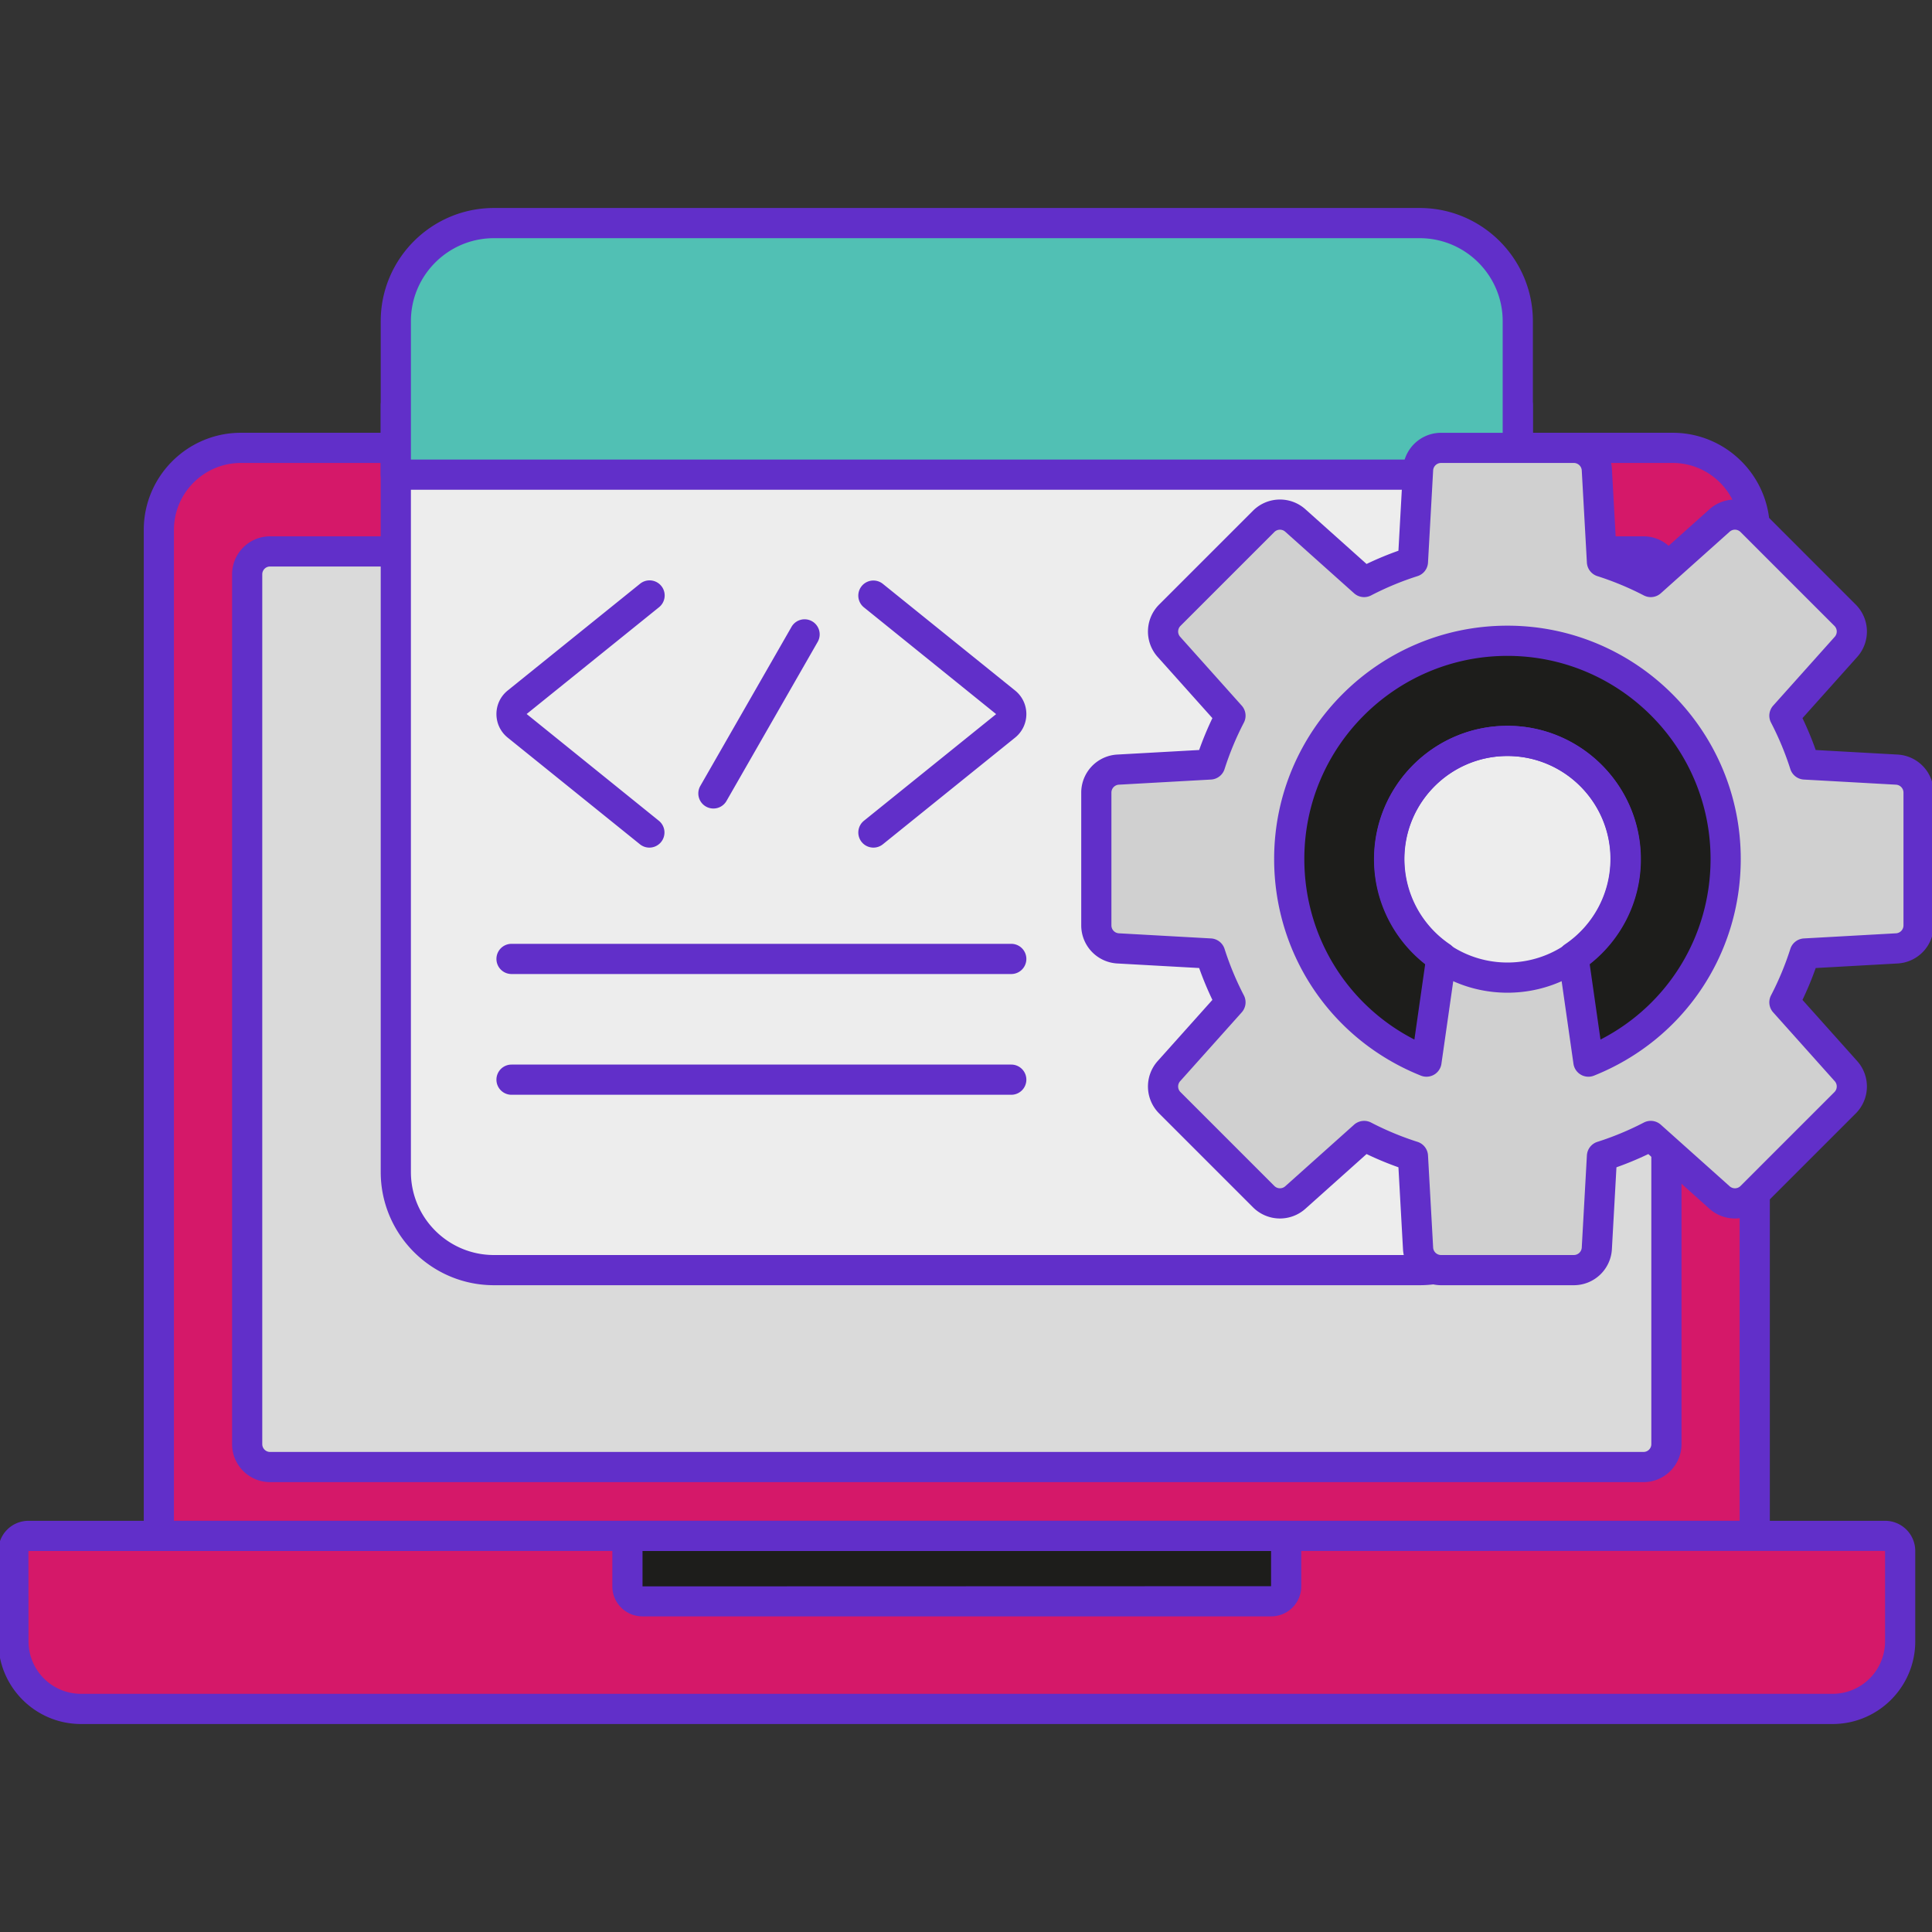 <svg xmlns="http://www.w3.org/2000/svg" viewBox="0 0 256 256" id="OpenSource">
  <rect x="0" y="0" width="256" height="256" fill="#333333" stroke="none"/>
  <path fill="#d51869" d="M232.511 203.516H21.049V70.215c0-6.003 4.866-10.87 10.87-10.87h189.723c6.003 0 10.87 4.866 10.87 10.87v133.301z" class="color4671c6 svgShape"></path>
  <path fill="#dadada" d="M32.751 191.359V76.097a3.033 3.033 0 0 1 3.033-3.033h181.991a3.033 3.033 0 0 1 3.033 3.033v115.261a3.033 3.033 0 0 1-3.033 3.033H35.784a3.032 3.032 0 0 1-3.033-3.032z" class="colorf9cfcf svgShape"></path>
  <path fill="#612fc9" d="M232.512 205.516H21.049a2 2 0 0 1-2-2V70.215c0-7.096 5.773-12.87 12.87-12.87h189.723c7.097 0 12.87 5.773 12.87 12.87v133.301a2 2 0 0 1-2 2zm-209.463-4h207.463V70.215c0-4.891-3.979-8.87-8.87-8.87H31.918c-4.891 0-8.87 3.979-8.87 8.87v131.301z" class="color3762cc svgShape"></path>
  <path fill="#612fc9" d="M217.775 196.392H35.785a5.039 5.039 0 0 1-5.033-5.033V76.098a5.039 5.039 0 0 1 5.033-5.033h181.991a5.039 5.039 0 0 1 5.033 5.033v115.261a5.04 5.04 0 0 1-5.034 5.033zM35.785 75.064c-.57 0-1.033.463-1.033 1.033v115.261c0 .57.463 1.033 1.033 1.033h181.991c.569 0 1.033-.463 1.033-1.033V76.098c0-.57-.464-1.033-1.033-1.033H35.785z" class="color3762cc svgShape"></path>
  <path fill="#d51869" d="M242.834 226.44H10.727a8.946 8.946 0 0 1-8.946-8.946v-11.99c0-1.098.89-1.988 1.988-1.988h246.024c1.098 0 1.988.89 1.988 1.988v11.99a8.947 8.947 0 0 1-8.947 8.946z" class="color4671c6 svgShape"></path>
  <path fill="#1d1d1b" d="M168.447 212.178H85.113a1.976 1.976 0 0 1-1.976-1.976v-6.686h87.286v6.686a1.976 1.976 0 0 1-1.976 1.976z" class="colora4c9ff svgShape"></path>
  <path fill="#612fc9" d="M168.447 214.178H85.113a3.981 3.981 0 0 1-3.976-3.976v-6.686a2 2 0 0 1 2-2h87.286a2 2 0 0 1 2 2v6.686a3.98 3.98 0 0 1-3.976 3.976zm0-4v2-2zm-83.31-4.662v4.686l83.286-.024v-4.662H85.137z" class="color3762cc svgShape"></path>
  <path fill="#612fc9" d="M242.834 228.44H10.727c-6.036 0-10.946-4.911-10.946-10.947v-11.99a3.993 3.993 0 0 1 3.988-3.988h246.024a3.993 3.993 0 0 1 3.988 3.988v11.99c-.001 6.037-4.911 10.947-10.947 10.947zm6.946-22.936-246.012.012.012 11.978a6.954 6.954 0 0 0 6.946 6.947h232.107a6.954 6.954 0 0 0 6.946-6.947v-11.99z" class="color3762cc svgShape"></path>
  <path fill="#ededed" d="M52.447 54.893V156.5c0 7.18 5.82 13 13 13h122.667c7.18 0 13-5.82 13-13V54.893H52.447z" class="colore0ebfc svgShape"></path>
  <path fill="#612fc9" d="M188.113 170.297H65.447c-8.271 0-15-6.729-15-15V53.69a2 2 0 0 1 2-2h148.667a2 2 0 0 1 2 2v101.607c-.001 8.271-6.729 15-15.001 15zM54.447 55.69v99.607c0 6.065 4.935 11 11 11h122.667c6.065 0 11-4.935 11-11V55.69H54.447z" class="color3762cc svgShape"></path>
  <path fill="#51c0b4" d="M188.113 29.56H65.447c-7.18 0-13 5.82-13 13v20.333h148.667V42.56c-.001-7.18-5.821-13-13.001-13z" class="color6bdddd svgShape"></path>
  <path fill="#612fc9" d="M201.113 64.893H52.447a2 2 0 0 1-2-2V42.56c0-8.271 6.729-15 15-15h122.667c8.271 0 15 6.729 15 15v20.333a2 2 0 0 1-2.001 2zm-146.666-4h144.667V42.56c0-6.065-4.935-11-11-11H65.447c-6.065 0-11 4.935-11 11v18.333z" class="color3762cc svgShape"></path>
  <circle cx="199.744" cy="113.857" r="15.682" fill="#ededed" class="colore0ebfc svgShape"></circle>
  <path fill="#d0d0d0" d="m148.15 125.664 12.207.68a41.093 41.093 0 0 0 2.687 6.466l-8.157 9.119a3.05 3.05 0 0 0 .117 4.191l12.441 12.441a3.05 3.05 0 0 0 4.191.117l9.119-8.157a41.132 41.132 0 0 0 6.466 2.687l.68 12.207a3.05 3.05 0 0 0 3.046 2.881h17.595a3.05 3.05 0 0 0 3.046-2.881l.68-12.207a41.093 41.093 0 0 0 6.466-2.687l9.119 8.157a3.05 3.05 0 0 0 4.191-.117l12.441-12.441a3.05 3.05 0 0 0 .117-4.191l-8.157-9.119a41.093 41.093 0 0 0 2.687-6.466l12.207-.68a3.05 3.05 0 0 0 2.881-3.046v-17.595a3.05 3.05 0 0 0-2.881-3.046l-12.207-.68a41.093 41.093 0 0 0-2.687-6.466l8.157-9.119a3.05 3.05 0 0 0-.117-4.191L232.044 69.08a3.05 3.05 0 0 0-4.191-.117l-9.119 8.157a41.132 41.132 0 0 0-6.466-2.687l-.68-12.207a3.05 3.05 0 0 0-3.046-2.881h-17.595a3.05 3.05 0 0 0-3.046 2.881l-.68 12.207a41.093 41.093 0 0 0-6.466 2.687l-9.119-8.157a3.05 3.05 0 0 0-4.191.117l-12.441 12.441a3.05 3.05 0 0 0-.117 4.191l8.157 9.119a41.093 41.093 0 0 0-2.687 6.466l-12.207.68a3.05 3.05 0 0 0-2.881 3.046v17.595a3.049 3.049 0 0 0 2.881 3.046zm51.594-27.489c8.661 0 15.682 7.021 15.682 15.682s-7.021 15.682-15.682 15.682-15.682-7.021-15.682-15.682 7.021-15.682 15.682-15.682z" class="colorf9a7a7 svgShape"></path>
  <path fill="#1d1d1b" d="M199.744 84.907c-15.969 0-28.914 12.946-28.914 28.914 0 12.177 7.531 22.588 18.186 26.85l1.987-13.878c-4.164-2.814-6.906-7.579-6.906-12.972 0-8.628 7.019-15.646 15.647-15.646s15.647 7.019 15.647 15.646c0 5.393-2.743 10.157-6.906 12.972l1.987 13.878c10.655-4.262 18.186-14.673 18.186-26.85.001-15.969-12.945-28.914-28.914-28.914z" class="colora4c9ff svgShape"></path>
  <path fill="#612fc9" d="M210.472 142.671a2.001 2.001 0 0 1-1.98-1.717l-1.987-13.878a2.002 2.002 0 0 1 .859-1.941 13.648 13.648 0 0 0 6.027-11.314c0-7.525-6.122-13.646-13.647-13.646-7.524 0-13.646 6.122-13.646 13.646 0 4.535 2.253 8.764 6.026 11.314.635.429.968 1.183.859 1.941l-1.987 13.878a1.998 1.998 0 0 1-2.722 1.573c-11.813-4.724-19.444-15.992-19.444-28.707 0-17.046 13.868-30.915 30.914-30.915s30.914 13.868 30.914 30.915c0 12.715-7.632 23.983-19.444 28.707a1.967 1.967 0 0 1-.742.144zm.163-14.972 1.438 10.048c8.938-4.587 14.585-13.721 14.585-23.925 0-14.841-12.073-26.915-26.914-26.915S172.83 98.98 172.83 113.821c0 10.204 5.646 19.338 14.585 23.925l1.438-10.048a17.635 17.635 0 0 1-6.756-13.877c0-9.73 7.916-17.646 17.646-17.646s17.647 7.916 17.647 17.646a17.628 17.628 0 0 1-6.755 13.878z" class="color3762cc svgShape"></path>
  <path fill="#612fc9" d="M208.542 170.297h-17.595a5.052 5.052 0 0 1-5.043-4.77l-.604-10.855a43.117 43.117 0 0 1-4.223-1.754l-8.108 7.252a5.051 5.051 0 0 1-6.938-.193l-12.441-12.441a5.051 5.051 0 0 1-.194-6.938l7.253-8.107a43.475 43.475 0 0 1-1.755-4.223l-10.855-.604a5.053 5.053 0 0 1-4.77-5.043v-17.595a5.053 5.053 0 0 1 4.77-5.043l10.855-.604a43.475 43.475 0 0 1 1.755-4.223l-7.252-8.107a5.052 5.052 0 0 1 .193-6.939l12.441-12.44a5.05 5.05 0 0 1 6.938-.193l8.106 7.252a43.244 43.244 0 0 1 4.224-1.755l.604-10.855a5.053 5.053 0 0 1 5.043-4.77h17.595a5.052 5.052 0 0 1 5.043 4.77l.604 10.855a43.083 43.083 0 0 1 4.223 1.755l8.107-7.252a5.054 5.054 0 0 1 6.938.193l12.441 12.442a5.051 5.051 0 0 1 .193 6.938l-7.253 8.107a43.391 43.391 0 0 1 1.755 4.223l10.855.604a5.053 5.053 0 0 1 4.77 5.043v17.595a5.053 5.053 0 0 1-4.77 5.043l-10.855.604a43.288 43.288 0 0 1-1.755 4.223l7.252 8.107a5.052 5.052 0 0 1-.192 6.938l-12.441 12.441a5.055 5.055 0 0 1-6.938.194l-8.108-7.253a43.202 43.202 0 0 1-4.222 1.754l-.604 10.856a5.05 5.05 0 0 1-5.042 4.768zm-27.787-21.776c.314 0 .631.074.922.225a39.31 39.31 0 0 0 6.152 2.556c.79.252 1.344.966 1.39 1.794l.68 12.208c.03.557.491.992 1.049.992h17.595a1.05 1.05 0 0 0 1.049-.992l.68-12.208c.046-.828.6-1.542 1.39-1.794a39.188 39.188 0 0 0 6.151-2.556 1.997 1.997 0 0 1 2.255.284l9.119 8.157a1.05 1.05 0 0 0 1.444-.041l12.441-12.44a1.05 1.05 0 0 0 .039-1.443l-8.156-9.119a1.997 1.997 0 0 1-.284-2.255 39.28 39.28 0 0 0 2.557-6.151 2 2 0 0 1 1.794-1.39l12.207-.68a1.05 1.05 0 0 0 .992-1.049v-17.595c0-.557-.436-1.018-.992-1.049l-12.207-.68a2 2 0 0 1-1.794-1.39 39.144 39.144 0 0 0-2.557-6.151 1.997 1.997 0 0 1 .284-2.255l8.157-9.119a1.051 1.051 0 0 0-.04-1.443L230.63 70.495a1.051 1.051 0 0 0-1.444-.04l-9.119 8.157a1.999 1.999 0 0 1-2.255.284 39.228 39.228 0 0 0-6.151-2.556 2.001 2.001 0 0 1-1.39-1.794l-.68-12.208a1.05 1.05 0 0 0-1.049-.992h-17.595a1.05 1.05 0 0 0-1.049.992l-.68 12.208a2 2 0 0 1-1.39 1.794 39.08 39.08 0 0 0-6.152 2.556 2 2 0 0 1-2.255-.284l-9.119-8.157a1.05 1.05 0 0 0-1.443.04l-12.441 12.441a1.05 1.05 0 0 0-.04 1.443l8.156 9.119c.555.62.668 1.518.284 2.255a39.468 39.468 0 0 0-2.557 6.152 2 2 0 0 1-1.794 1.389l-12.207.68a1.05 1.05 0 0 0-.992 1.049v17.595c0 .557.436 1.018.992 1.049l12.207.68a2 2 0 0 1 1.794 1.389 39.371 39.371 0 0 0 2.557 6.152 1.997 1.997 0 0 1-.284 2.255l-8.157 9.119a1.049 1.049 0 0 0 .041 1.442l12.441 12.442a1.051 1.051 0 0 0 1.442.041l9.12-8.158a2.007 2.007 0 0 1 1.334-.508zm18.989-16.982c-9.75 0-17.682-7.932-17.682-17.682s7.932-17.682 17.682-17.682 17.683 7.932 17.683 17.682-7.933 17.682-17.683 17.682zm0-31.364c-7.544 0-13.682 6.138-13.682 13.682s6.138 13.682 13.682 13.682c7.545 0 13.683-6.138 13.683-13.682s-6.138-13.682-13.683-13.682zM86.046 112.313c-.44 0-.884-.145-1.254-.443l-17.52-14.131c-.948-.765-1.492-1.902-1.492-3.121s.543-2.356 1.492-3.121l17.52-14.131a2 2 0 1 1 2.511 3.113L69.783 94.61l17.521 14.146a2.002 2.002 0 0 1-1.258 3.557zm29.685 0a2.001 2.001 0 0 1-1.257-3.557l17.52-14.131-17.52-14.146a1.999 1.999 0 1 1 2.511-3.113l17.521 14.131c.948.765 1.492 1.902 1.492 3.121s-.544 2.356-1.492 3.121l-17.52 14.131c-.37.298-.814.443-1.255.443zm-21.201-5.18a1.999 1.999 0 0 1-1.733-2.995l12.056-21.029a2 2 0 1 1 3.469 1.989l-12.056 21.029a1.997 1.997 0 0 1-1.736 1.006zM133.998 129.063H67.78a2 2 0 0 1 0-4h66.218a2 2 0 0 1 0 4zM133.998 145.063H67.78a2 2 0 0 1 0-4h66.218a2 2 0 0 1 0 4z" class="color3762cc svgShape"></path>
</svg>
